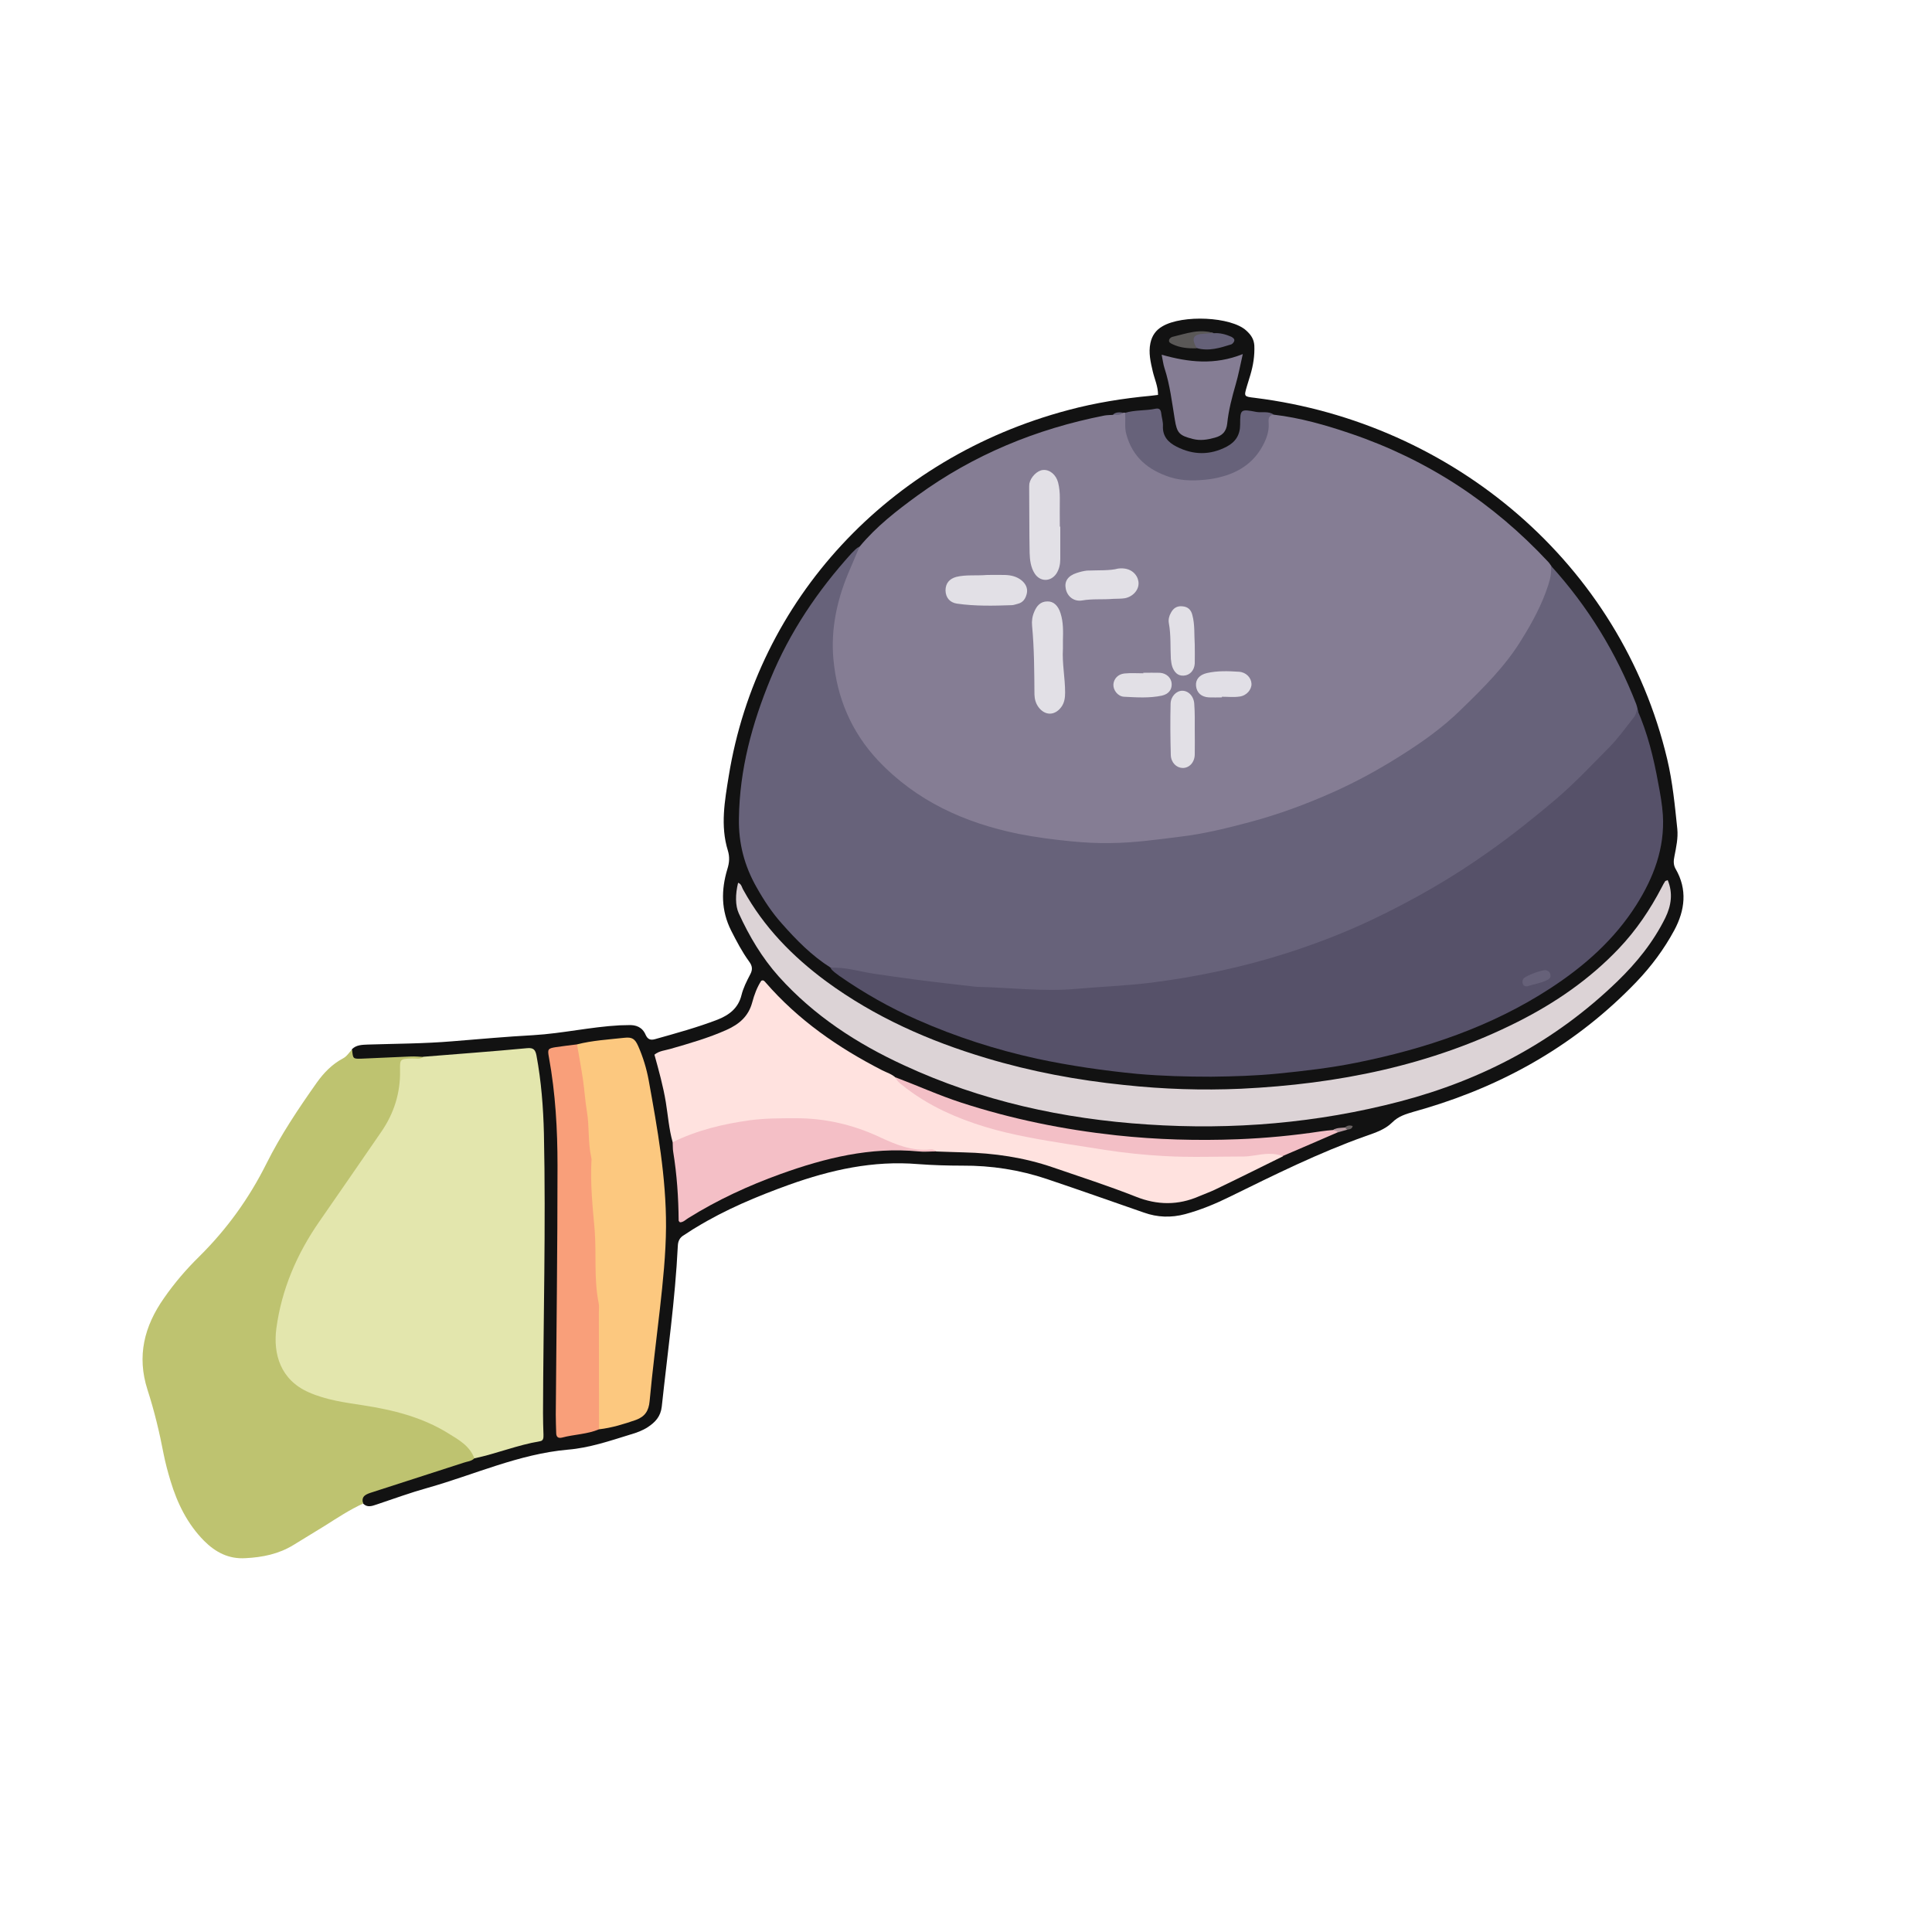 <svg version="1.1" id="Слой_1" xmlns="http://www.w3.org/2000/svg" x="0" y="0" viewBox="0 0 3000 3000" xml:space="preserve"><style>.st2{fill:#857d94}.st3{fill:#67627a}.st16{fill:#e2e0e6}</style><path d="M546.5 1629.2c6.8-6.8 15.7-6.8 24.2-7.2 43.9-1.4 87.9-1.4 131.8-5.1 41.9-3.4 83.8-7.2 125.7-9.5 45.3-2.7 89.2-12.9 134.2-15.3 4.4-.3 8.5 0 12.9-.3 12.3-.7 22.1 3.1 27.2 15 3.1 6.8 7.2 8.9 14.6 6.8 32.7-9.2 65.4-18.1 97.1-30.3 18.1-7.2 32-17.7 37.1-37.8 2.7-11.2 8.2-22.1 13.6-32.4 4.1-7.5 3.4-13.3-1.7-20.1-10.9-15-19.4-31.3-27.9-48-15.7-31.3-15.7-63-5.8-95.7 3.1-9.9 3.7-18.7.7-28.6-11.9-38.5-4.8-77.3 1.4-115.8 44.3-273.5 248-494.2 527.3-568.2 41.9-11.2 84.8-18.1 127.7-22.1 3.7-.3 7.2-1 11.6-1.4 0-13.3-5.4-24.5-8.2-36.4-3.4-14.6-6.8-29-3.7-43.9 2.4-11.6 8.5-20.4 18.7-26.2 31.3-18.4 106.6-15 130.1 6.5 7.5 6.8 11.9 13.3 12.6 23.2.7 15.7-1.7 30.7-6.1 45.6-1.7 5.8-3.7 11.9-5.4 17.7-4.8 16.3-4.8 16 12.6 18.1 307.9 38.5 568.2 257.8 640 561 8.5 35.8 11.9 71.9 15.7 108.3 1.4 14.3-1.7 28.3-4.4 42.2-1.4 6.8-2 13.3 1.7 19.8 18.7 32 14.6 64.4-2 95.4-16 29.6-35.8 56.2-59.3 80.7-91.3 95-201.6 158.4-327.3 195.9-5.8 1.7-11.9 3.4-17.7 5.1-12.3 3.7-23.8 6.8-33.7 16.7-10.9 10.9-26.2 16-40.9 21.1-72.9 25.9-142 60.3-211.5 94.4-22.1 10.9-45 20.4-69.1 26.9-21.8 5.8-42.9 5.1-64-2.4-50.1-17.4-100.1-35.1-150.6-52.1-42.6-14.3-86.5-21.1-131.5-20.8-22.8 0-46-.7-68.8-2.4-69.5-5.8-135.2 8.9-199.9 32-50.1 18.1-99.1 38.5-144.8 66.4-6.5 3.7-12.6 8.2-18.7 11.9-6.5 3.7-9.2 9.2-9.5 16.7-4.1 83.5-16 166.2-24.9 249.3-1.7 15.7-10.2 24.5-21.5 32-8.2 5.4-17.7 8.9-27.2 11.6-32 9.9-64 20.8-97.1 23.5-76.3 6.8-145.1 38.8-217.7 59.3-26.9 7.5-52.8 17-79.4 25.9-7.2 2.4-14.3 5.1-20.8-1.4-8.5-16 4.4-19.1 14.3-22.5 41.2-14 82.4-28.3 124.3-40.9 12.3-3.7 24.5-7.5 36.8-11.9 24.9-7.5 49.7-15.7 74.9-21.8 23.5-5.8 24.2-6.5 24.2-31.3 0-90.3.3-180.9-.3-271.1-.3-34.1 6.5-67.8 3.7-101.8-4.4-58.6-1.7-117.5-11.6-175.8-3.7-23.2-5.1-24.9-28.6-22.5-48 4.8-96.1 9.5-144.1 10.6-31.7-3.4-62.7 6.8-94 3.7-11.9-1.6-23.4-2.9-17-20.3z" fill="#121212"/><path d="M736.6 2264.5c-4.8 4.8-11.2 4.8-16.7 6.8-47.3 15.3-95 30.7-142.4 46-8.2 2.7-17.4 5.4-13.6 17.4-20.8 9.5-39.9 22.1-59.3 34.4-16.3 9.9-32.7 20.1-49 30-22.8 14-48 19.1-74.3 20.4-26.2 1.7-46.7-9.2-64.4-26.9-25.9-26.2-41.6-58.2-52.1-93-4.1-13.6-7.8-27.2-10.6-41.2-6.5-34.1-14.6-67.8-25.2-100.5-16.7-52.1-5.1-98.4 25.5-142 16.3-23.5 34.7-45 55.2-65.1 42.6-42.2 77-89.9 103.9-143.7 22.1-44.3 49.7-85.5 78.3-126 10.9-15.3 23.8-28.6 40.5-37.5 6.5-3.4 9.5-9.2 14.3-14 1.4 14.6 1.4 14.6 14.3 14.3 25.5-1 51.1-2.4 76.6-3.4 6.8-.3 13.3.3 20.1.7-2 9.5-10.6 7.5-16.3 7.5-11.2.3-15.7 4.8-15.3 15.7 1 39.5-14 73.6-35.8 105.3-36.4 53.5-76.6 104.9-109.7 160.8-25.2 42.6-41.2 88.6-47 137.6-5.8 46.7 17 80.4 63.7 95.7 23.2 7.5 47 10.2 70.8 14.3 45 7.5 88.2 18.7 127.7 42.2 12.3 7.2 24.2 15.3 34.1 25.5 4.7 4.7 11.5 9.8 6.7 18.7z" fill="#bec370"/><path class="st2" d="M1334.7 848.9c25.9-31.3 57.6-55.9 89.9-79.4 87.2-63.4 184.6-103.5 290.5-124.3 4.1-.7 8.5-.7 12.9-1 4.8-3.1 10.6.3 15.3-3.1 1-.3 2.4-.3 3.7-.3 4.4 4.4 4.4 9.9 5.1 15.3 4.8 46 32.7 76.3 79 82.1 29.6 3.7 58.9 3.1 86.5-11.9s44.6-36.1 47.7-68.1c.7-7.2-1-18.1 12.6-14.3 41.2 4.8 81.1 16.3 120.2 29.6C2217 714 2318.5 780.8 2404 872.4c1.7 1.7 3.1 4.1 4.4 5.8 6.1 10.6 4.1 21.1.3 32-18.7 55.5-49.4 103.9-88.9 146.8-137.3 148.2-310.6 222.1-507.5 249.7-79.4 11.2-158 8.5-236-8.5-76.3-16.7-146.5-46-203-102.2-86.2-85.5-103.5-186.3-64-299.1 5.7-16.7 13.2-33.7 25.4-48z"/><path class="st3" d="M1334.7 848.9c-6.1 14.3-11.9 28.3-18.1 42.6-17.4 42.2-26.6 86.5-22.5 131.8 5.4 59.9 27.6 113.1 69.5 157.7 59.6 63 134.2 96.7 217.7 113.8 27.2 5.4 54.5 8.9 82.1 11.6 20.4 2 40.5 3.1 61 2.7 36.4-.3 72.2-5.4 108.3-9.9 37.5-4.4 73.9-13.6 110-23.2 42.9-11.6 84.5-26.9 125.3-45 37.8-16.7 74.3-36.8 109-58.9 32.4-20.4 63.4-42.6 90.9-69.5 35.1-34.1 69.8-68.1 95.4-110.4 16.3-26.2 31-53.5 40.5-82.8 3.4-10.2 5.8-20.1 4.4-31 57.6 63.4 101.5 135.2 132.5 214.9 1 2.4 1.4 4.8 2 7.2 3.1 9.5-1.7 16.3-7.2 23.5-30 40.5-65.7 76-102.9 109.3-64.7 57.9-134.9 109-210.2 151.9-123.6 70.8-255.8 118.2-396.8 140-79.7 12.3-159.7 18.4-240.5 15-92.6-3.7-185-14.6-276.2-31.7-6.8-1.4-13.3-3.1-19.4-6.1-29-18.4-52.8-42.6-75.3-68.1-15.3-17-27.9-36.1-39.2-56.2-19.1-33.4-28.3-68.5-27.6-107.3 1-76 20.4-147.1 49-216.6 30-72.9 73.2-136.9 126-195.2 3.8-3.3 6.9-8.1 12.3-10.1z"/><path d="M1289.4 1502.8c22.5-1.4 43.9 5.4 65.7 8.9 22.5 3.4 45 6.5 67.4 9.5 30.3 4.1 61 7.2 91.3 10.9 1.4 0 2.4.3 3.7.3 51.1 1 102.5 7.8 153.6 3.1 38.5-3.4 77.3-4.8 115.8-9.5 72.2-9.2 143.1-24.2 212.2-46.3 45.3-14.6 89.6-31.7 132.5-52.1 63-30 123.6-64.7 180.5-105.3 35.8-25.2 69.8-52.5 103.2-80.7 29.3-24.9 55.5-52.8 82.4-80 14.3-14.3 26.2-31 38.8-47 3.1-3.7 4.8-8.5 5.4-13.6 16.3 36.8 25.9 75.6 33 115.1 3.1 16.3 6.1 32.7 7.2 49.4 3.1 51.4-14.3 97.1-41.2 139.7-34.1 53.8-80.7 95-133.5 129.4-92 59.9-194.2 94-300.8 115.5-40.5 8.2-81.4 12.9-122.6 17-34.4 3.4-69.1 4.4-103.5 4.8-38.1 0-76.3-1-114.8-4.4-52.5-5.1-104.2-12.6-155.3-23.5-64-14-126.4-34.1-186.3-60.6-42.6-18.7-82.8-41.6-120.9-68.1-4.9-3.9-10.4-7-13.8-12.5z" fill="#565169"/><path d="M736.6 2264.5c-7.2-19.4-24.5-29-40.5-38.8-40.5-25.2-85.8-36.4-132.5-43.6-28.6-4.4-57.2-8.2-84.1-20.1-44.3-19.4-55.5-59.9-50.4-99.1 8.2-61 32-116.2 67.1-166.6 32-46.3 64-92.3 95.7-138.6 19.8-28.6 30-60.6 29.3-95.7-.3-17.7 0-17.7 18.7-18.4 6.1-.3 12.6 2 17.7-2.7 53.5-4.4 107.3-8.2 160.8-13.3 10.2-1 12.9 2.7 14.6 11.2 7.5 40.2 10.6 80.7 11.6 121.6 3.1 144.8-1 289.2-1.4 433.9 0 11.2.3 22.1.7 33.4 0 4.4.3 9.2-5.1 10.2-35.1 5.8-67.8 19.4-102.2 26.6z" fill="#e3e6ad"/><path d="M1044.5 1773.6c-5.8-20.4-7.2-41.2-10.6-62-4.1-24.9-10.9-49.4-17.7-73.9 7.5-6.1 16.3-6.5 24.5-8.9 29.6-8.5 59.3-17 87.5-29.6 19.8-8.9 34.1-21.1 39.9-42.9 3.1-11.6 7.5-23.5 14-33.4 3.7-1.7 5.1 1 6.5 2.4 50.8 58.6 112.7 101.5 181.2 136.6 7.2 3.7 15 5.8 21.1 11.6 64.7 49 138.6 75.3 217.7 89.9 103.2 18.7 206.8 32 311.7 27.6 17.4-.7 34.4-5.1 51.8-3.7 7.5.7 16.7-2.4 20.1 8.2-35.4 17.4-70.8 35.1-106.3 52.1-7.8 3.7-16 6.5-23.8 9.9-32.7 14.3-65.1 14-98.4.7-42.2-16.7-85.8-30.7-129.1-45.6-44.6-15.3-90.9-22.1-138.3-23.2-14.3-.3-28.3-1-42.6-1.4-2.7-1.7-5.8-1.7-8.9-1.4-29.6 2.4-56.5-5.4-84.1-17-97.8-41.9-196.5-34.7-295 0-6.9 2.3-13 7.4-21.2 4z" fill="#ffe2df"/><path d="M2589.6 1366.6c8.5 20.4 5.4 39.9-3.7 58.6-18.7 37.8-44.6 69.8-74.6 98.8-95.7 92.6-208.8 152.6-337.2 186.3-128.8 33.7-259.6 44.6-392.1 35.8-131.1-8.5-258.5-36.4-378.4-92-73.2-33.7-139.7-77-194.2-137.6-26.2-29.3-46-62.7-62.3-98.4-5.4-11.9-5.4-29.3-1-47.3 5.4 1.7 5.8 7.5 8.2 11.2 31.7 57.6 76.3 103.2 128.8 142 75.3 55.2 159.1 92.3 248 118.9 70.2 21.1 141.7 34.4 214.6 41.9 60.6 6.5 120.9 8.5 181.5 5.8 149.5-7.2 294.3-35.8 429.5-103.9 58.2-29.3 111.7-66.1 157-113.8 27.2-28.6 48.7-60.6 66.8-95.4 1.7-3.4 3.4-6.5 5.4-9.5.6-.4 2-.4 3.7-1.4z" fill="#dcd3d6"/><path d="M896 1621.7c23.8-6.1 48.7-7.5 73.2-10.2 12.3-1.4 16.7 1.4 21.8 12.9 7.5 17 12.9 34.7 16.3 53.1 13.6 75.3 27.2 150.6 26.9 227.5-.3 42.6-4.8 85.2-9.5 127.4-5.4 47.7-11.6 95.7-16 143.4-1.4 15-7.2 23.8-21.1 29-18.7 6.5-37.5 12.3-57.2 14.6-7.2-6.8-6.1-16-6.1-24.2-.3-34.7 0-69.1 0-103.9-.7-82.1-6.1-163.8-10.2-245.9-3.4-69.1-7.8-138-20.4-206.1-1.8-6-2.5-12.1 2.3-17.6z" fill="#fcc87f"/><path d="M896 1621.7c3.1 18.1 6.5 36.1 9.2 54.5 2.4 16.3 3.4 33 6.1 49.4 4.1 23.5 1.4 48 6.8 71.5.3 1.7.7 3.7.3 5.4-2 36.4 2 72.9 5.1 108.7 2.7 37.5-1.4 75.3 6.1 112.1 1 4.8.3 9.9.3 14.6 0 60.6.3 120.9.3 181.5-18.4 7.8-38.5 7.8-57.6 12.9-5.8 1.4-8.5-1-8.9-6.1-.3-9.9-.7-19.8-.7-29.6 1-128.8 2.7-257.5 2.7-386.3 0-56.2-3.1-112.4-13.3-168.3-2.4-12.9-1.7-14 10.6-16 10.9-1.6 21.8-2.9 33-4.3z" fill="#f99f7a"/><path d="M1044.5 1773.6c38.1-18.7 78.3-28.3 120.2-34.1 23.5-3.1 46.7-3.1 70.2-3.1 45.6-.3 89.6 9.9 130.5 29 25.5 11.9 50.8 22.5 79.7 19.4 3.1-.3 6.1.7 8.5 3.1-9.2 0-18.7 1-27.6 0-74.3-7.2-144.8 10.2-213.9 35.1-50.1 18.1-98.1 40.2-143.4 68.5-4.1 2.4-7.5 6.5-12.9 6.5-.7-1-2-1.7-2-2.7-.3-35.8-2.7-71.5-8.5-107-.8-4.8-.4-9.6-.8-14.7z" fill="#f4bfc6"/><path d="M1991.8 1795.1c-14.3-5.4-29-3.4-43.6-1-5.4.7-10.9 1.7-16.3 1.7-41.6 0-83.1 1.7-124.3-.7-30.7-1.7-61-4.8-91.6-9.5-39.9-6.5-80-11.9-119.9-19.8-45-8.5-88.9-20.8-130.5-40.5-23.5-11.2-45.6-24.9-65.7-41.2-3.7-3.1-7.8-6.1-9.2-11.2 34.1 12.9 67.1 27.9 101.8 39.2 78.3 25.5 158.7 41.9 240.8 50.8 63 6.8 126 8.5 189 6.1 43.3-1.7 86.5-5.8 129.1-12.3 6.1-1 12.3-1.4 18.4-2 3.7-1.7 7.8-3.1 7.8 3.4-28.6 12.5-57.2 24.7-85.8 37z" fill="#f3bfc6"/><path class="st3" d="M1977.8 643.8c-8.9 1.4-8.2 7.8-7.8 14 .7 12.3-3.4 23.2-8.9 33.7-17.4 33-47.7 47.3-82.1 52.5-20.4 2.7-41.9 3.4-62.3-3.1-33.7-10.9-58.2-31-67.8-66.8-3.1-10.9-.7-22.1-2-33 15.7-4.8 32-3.1 47.7-6.5 5.4-1 7.8 1.4 8.5 6.8.7 6.8 3.1 13.3 2.7 20.1-.7 16 8.2 25.5 21.1 32 25.9 13.3 52.1 13.6 78 0 13.6-7.2 20.8-18.1 20.8-34.4 0-23.8.7-24.2 25.5-19.4 8.6 1.4 18.4-1.7 26.6 4.1z"/><path class="st2" d="M1929.8 549.8c-4.1 18.1-6.8 32.7-10.9 46.7-5.8 20.1-11.2 40.5-13.3 61.3-1.4 12.6-7.8 18.7-19.1 21.8-11.2 3.1-22.5 5.1-34.4 2-21.1-5.4-24.5-9.2-27.9-30.3-4.4-26.6-7.5-53.8-16-79.7-2-6.1-2.7-12.9-4.4-20.8 42.2 11.9 82.4 16.4 126-1z"/><path d="M1884.8 517.4c9.5-.7 18.4 1.7 26.9 5.4 2.7 1.4 5.8 3.4 4.8 6.8-.7 2-2.7 4.4-4.4 5.1-17.4 5.4-35.1 11.2-53.8 5.8-4.8-4.4-12.3-7.5-7.8-16 3.4-6.1 9.2-9.2 16.7-8.9 5.7.8 11.8-.9 17.6 1.8z" fill="#656178"/><path d="M1884.8 517.4c-4.8 0-9.9.3-14.6.7-17.7 1-20.8 6.8-11.9 22.8-12.9.3-25.9-.7-37.8-6.5-2.7-1.4-6.1-2.7-5.1-6.5.3-2 3.1-4.4 5.1-4.8 21.1-5 42.2-13.2 64.3-5.7z" fill="#5a5857"/><path d="M2077.6 1758.3c-2-2.7-5.1-2.4-7.8-3.4 5.4-4.1 12.3-3.4 18.7-4.1 3.7-1.4 4.4.3 3.4 3.4-4.8 1.4-9.5 2.7-14.3 4.1z" fill="#b69ba1"/><path d="M2091.9 1754.2l-3.4-3.4c3.4-3.4 7.5-3.7 11.9-2.4-.7 4.8-4.7 5.1-8.5 5.8z" fill="#676161"/><path class="st3" d="M1743.5 640.7c-4.4 4.8-9.9 3.4-15.3 3.1 4.4-4.1 9.8-3.7 15.3-3.1z"/><path class="st16" d="M1646.4 817.9V868c0 8.2-1.7 16-6.1 22.8-8.9 12.9-25.2 12.9-33.7-.3-6.1-9.5-7.5-21.1-7.8-32-.7-33.4-.3-66.8-.7-100.1 0-2.4 0-5.1.3-7.5 2-10.2 12.3-20.4 21.1-21.1 10.6-1 20.4 7.5 23.5 19.4 2 7.8 2.7 15.7 2.7 23.8-.3 15 0 29.6 0 44.6.3.3.7.3.7.3zm4.1 189.3c-1.4 22.8 3.4 45.3 3.4 68.1 0 8.2-1 16-6.1 22.8-10.2 13.6-25.5 13.3-35.4-.3-4.1-5.8-5.8-11.9-6.1-19.1-.3-35.8-.3-71.5-3.7-107-.7-7.5.3-14.6 3.4-21.8 3.7-8.9 9.5-16 20.4-16 9.5-.3 16.7 6.5 20.4 18.4 4.4 13.6 4.1 27.9 3.7 42.2v12.7zm-117.9-114.4c8.2 0 18.1-.3 27.9 0 9.5.3 18.4 2.4 25.9 8.5 6.1 5.1 9.5 11.6 8.2 19.4-1.7 8.5-5.8 15-14.6 17-3.1.7-6.1 2-8.9 2-28.3 1-56.9 1.7-85.2-2.4-11.2-1.7-17.4-9.5-17.7-20.4 0-10.9 5.8-18.1 16.7-21.1 15-3.7 30.7-1.6 47.7-3zm203.4-9.9c20.8-2.7 30.3 10.2 31.7 19.8 2 11.9-7.5 23.5-20.8 26.2-6.1 1-12.3.7-18.4 1-16 1.4-32-.3-47.7 2.4-12.9 2.4-23.5-5.8-25.9-18.1-2.4-11.6 3.4-20.1 17-24.5 5.1-1.7 10.6-3.1 16-3.7 17.8-.7 35.8.3 48.1-3.1zm119.2 250c0 12.9.3 25.9 0 38.8-.3 12.6-8.9 21.1-19.1 20.8-9.2-.3-17.7-8.2-18.1-20.1-.7-26.6-1-53.1-.3-79.7.3-11.6 9.2-20.1 18.1-20.1 9.9 0 18.4 8.9 18.7 21.5 1 12.9.7 25.9.7 38.8zm0-132.1c0 9.9.3 19.8 0 29.6-.7 10.6-7.5 18.1-17 18.7-9.5.7-14.6-5.4-17.7-13.3-1.4-4.1-2-8.5-2.4-12.6-1-18.4.3-37.1-3.1-55.5-1-5.4.3-11.2 3.1-16 3.7-7.2 9.5-11.2 18.1-10.2 8.5.7 13.3 5.4 15.3 13.6 4 14.7 2.7 30.3 3.7 45.7z"/><path d="M1897.4 1082.9c-6.8 0-13.6.3-20.4 0-11.6-.7-18.7-7.2-19.8-17.7-1-9.9 5.1-17.4 17-20.1 16.3-3.7 33-3.1 49.7-2 11.2.7 19.1 9.5 19.4 18.7.3 8.9-7.5 18.4-18.4 19.8-9.2 1.4-18.4.3-27.6.3.1-.1.1.6.1 1z" fill="#e1dfe6"/><path class="st16" d="M1775.1 1044.7c8.5 0 17.4-.3 25.9 0 10.6.7 18.1 8.2 18.4 17.4.3 8.9-4.8 15.7-15.3 18.1-19.4 4.1-39.2 2.7-58.9 1.7-9.9-.7-17-10.9-16.3-19.4.7-8.5 7.2-15.7 17-16.7 9.9-1 19.8-.3 29.6-.3-.4-.5-.4-.5-.4-.8z"/><path d="M2371.6 1531.5c-2.7.3-5.1-.3-6.5-2.7-1.4-2.7-1.4-6.1.3-8.9 3.1-4.8 30-14.6 35.4-13.3 3.7 1 6.5 3.4 6.8 7.8.3 3.7-1.7 5.8-4.8 7.2-9.8 5.1-20.7 6.4-31.2 9.9z" fill="#666179"/></svg>